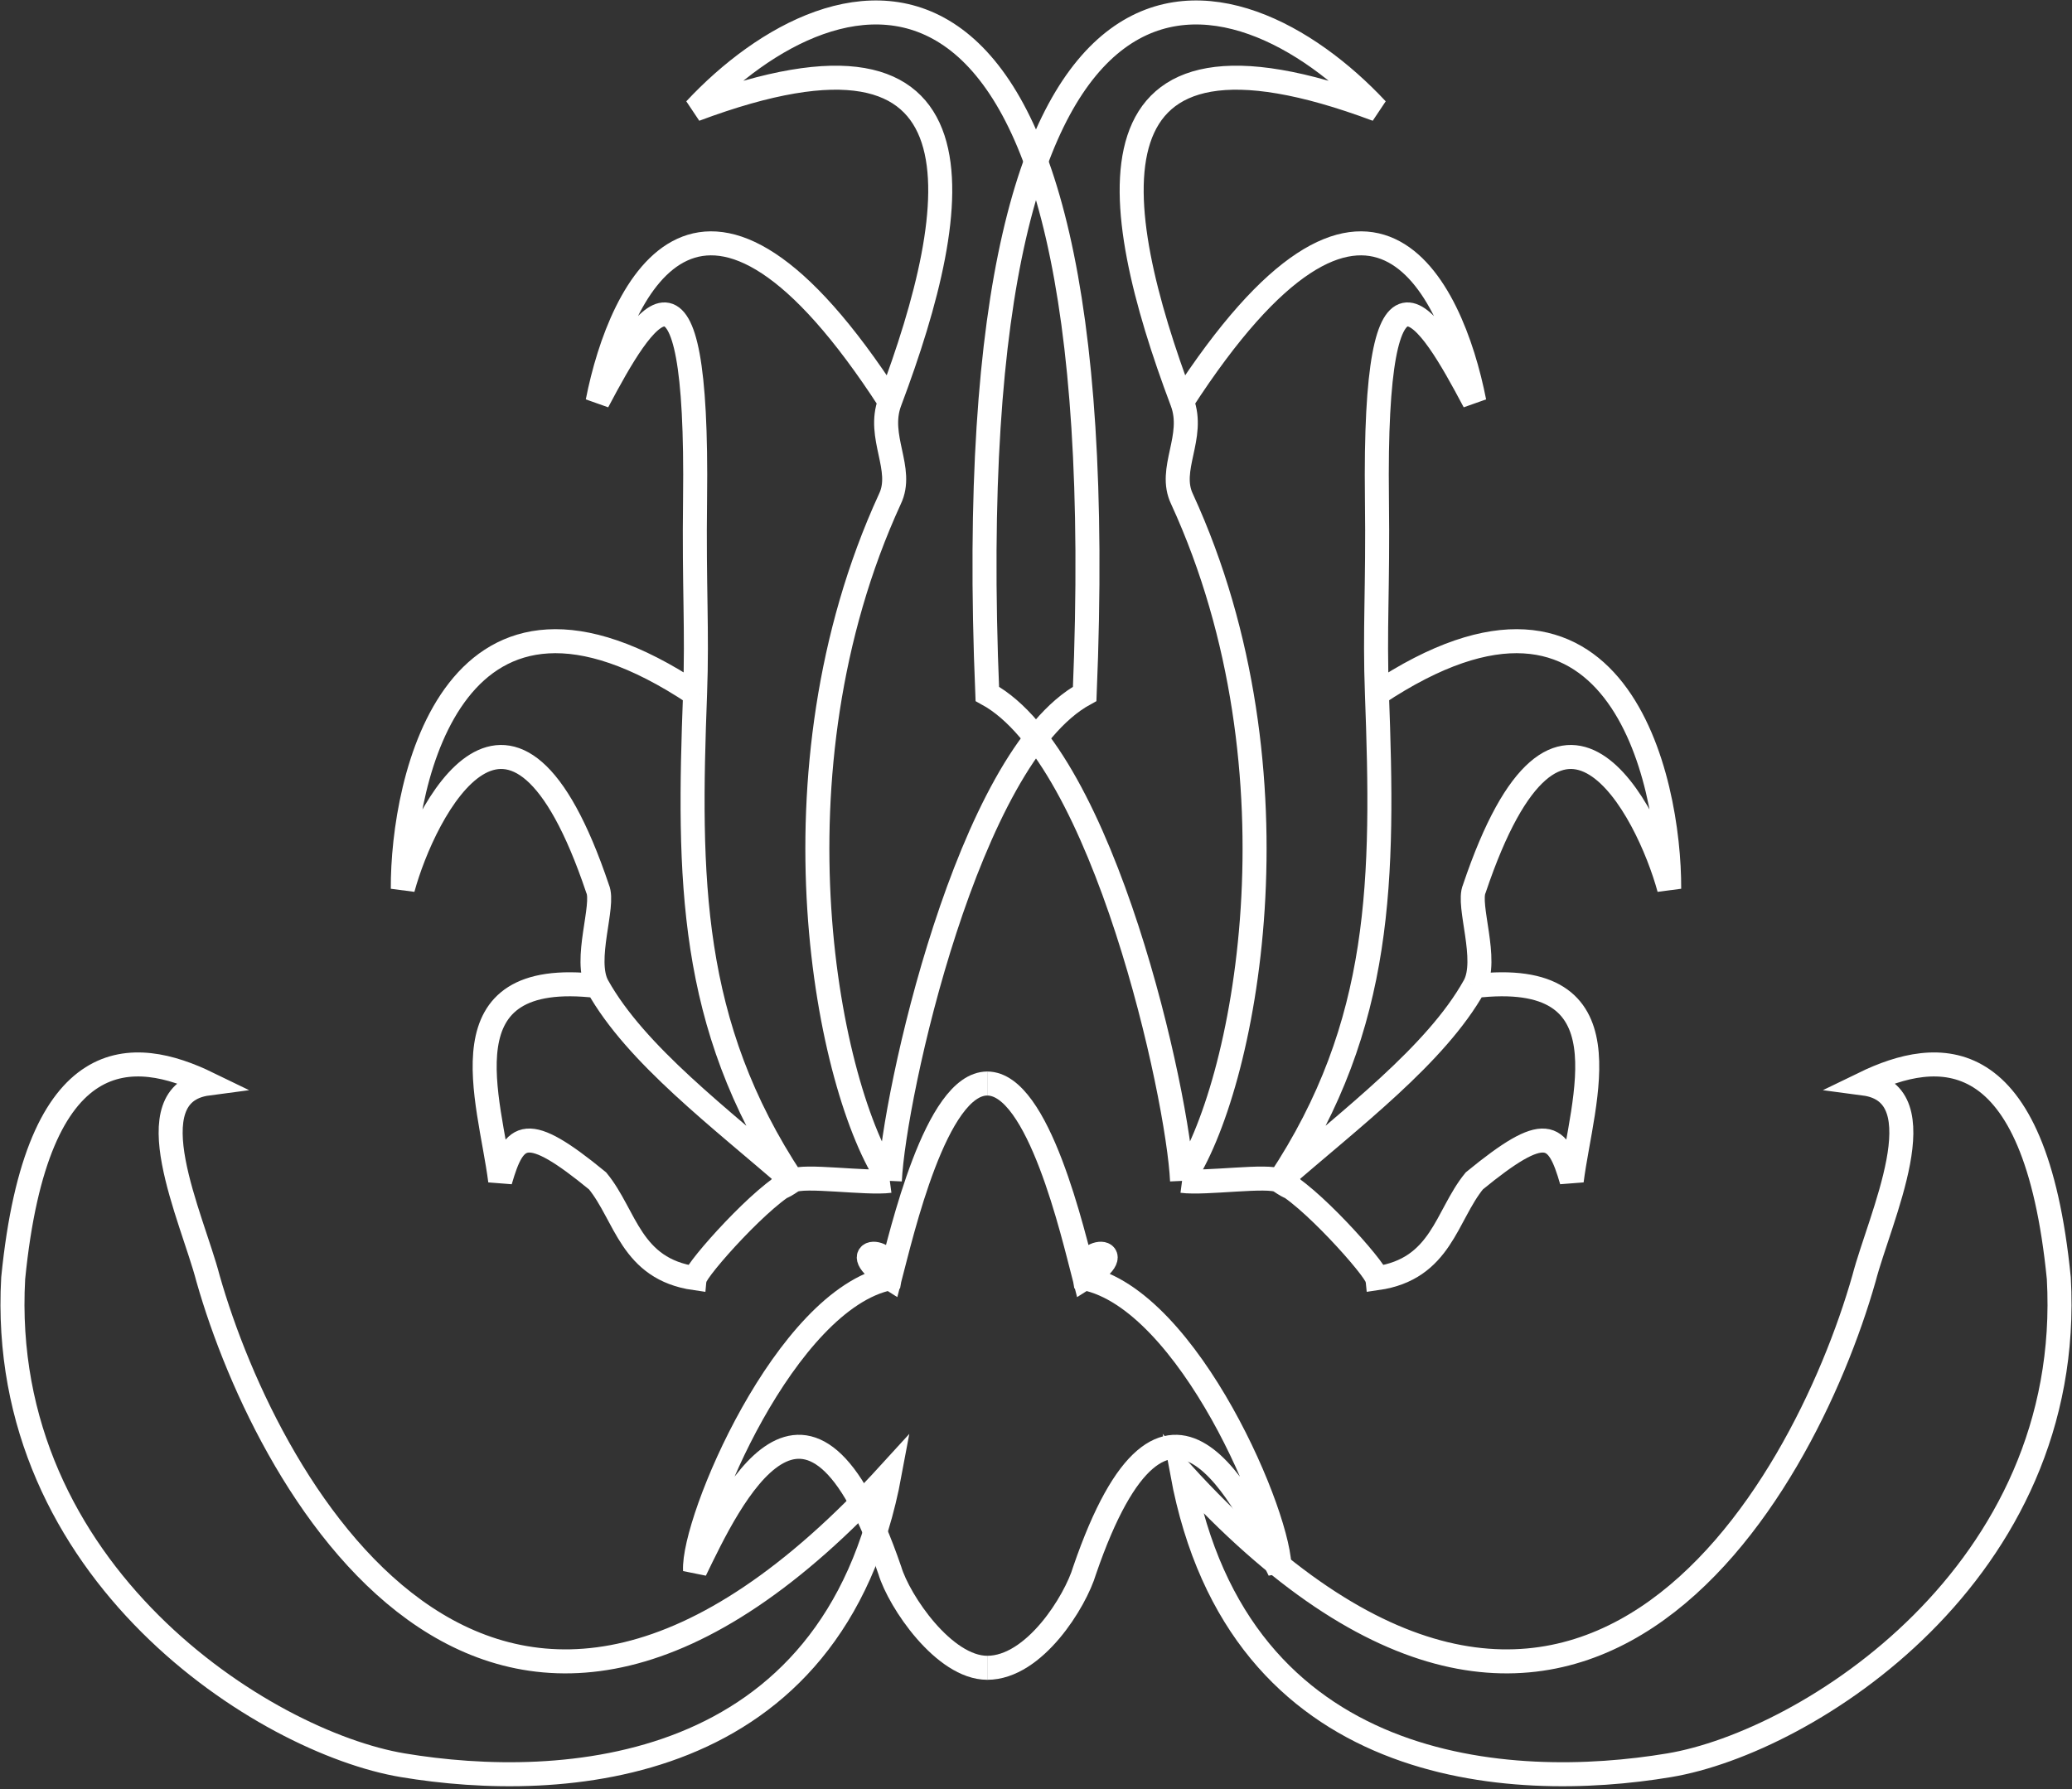 <svg width="22" height="19" viewBox="0 0 22 19" fill="none" xmlns="http://www.w3.org/2000/svg">
<rect x="0" y="0" width="22" height="19" fill="#333333" stroke="none"/>
<path d="M9.448 12.541C8.786 11.573 8.112 8.212 9.448 5.301C9.603 4.981 9.307 4.642 9.448 4.266M9.448 12.541C9.201 12.574 8.526 12.472 8.414 12.541M9.448 12.541C9.49 11.634 10.278 8.045 11.517 7.369C11.878 -1.331 8.855 -0.417 7.38 1.163C10.568 -0.03 10.242 2.158 9.448 4.266M9.448 4.266C7.463 1.197 6.588 3.031 6.345 4.266C6.842 3.326 7.416 2.39 7.38 5.301C7.368 6.245 7.405 6.686 7.38 7.369M8.414 12.541C7.311 10.876 7.307 9.32 7.38 7.369M8.414 12.541C8.143 12.725 8.408 12.461 8.414 12.541M7.38 7.369C4.826 5.668 4.271 8.279 4.277 9.438C4.503 8.607 5.442 6.756 6.345 9.438C6.424 9.614 6.191 10.195 6.345 10.472M8.414 12.541C7.654 11.877 6.753 11.203 6.345 10.472M8.414 12.541C8.121 12.661 7.393 13.475 7.38 13.575C6.693 13.477 6.647 12.909 6.345 12.541C5.587 11.919 5.462 12.023 5.311 12.541C5.2 11.668 4.677 10.275 6.345 10.472" stroke="white" stroke-width="0.255"/>
<path d="M12.551 12.541C13.213 11.573 13.888 8.212 12.551 5.301C12.396 4.981 12.693 4.642 12.551 4.266M12.551 12.541C12.798 12.574 13.474 12.472 13.585 12.541M12.551 12.541C12.509 11.634 11.722 8.045 10.483 7.369C10.121 -1.331 13.145 -0.417 14.62 1.163C11.431 -0.03 11.757 2.158 12.551 4.266M12.551 4.266C14.537 1.197 15.412 3.031 15.654 4.266C15.157 3.326 14.584 2.39 14.62 5.301C14.632 6.245 14.594 6.686 14.62 7.369M13.585 12.541C14.689 10.876 14.692 9.32 14.62 7.369M13.585 12.541C13.856 12.725 13.591 12.461 13.585 12.541M14.62 7.369C17.174 5.668 17.728 8.279 17.723 9.438C17.497 8.607 16.557 6.756 15.654 9.438C15.575 9.614 15.809 10.195 15.654 10.472M13.585 12.541C14.345 11.877 15.246 11.203 15.654 10.472M13.585 12.541C13.878 12.661 14.606 13.475 14.62 13.575C15.306 13.477 15.353 12.909 15.654 12.541C16.413 11.919 16.538 12.023 16.688 12.541C16.799 11.668 17.322 10.275 15.654 10.472" stroke="white" stroke-width="0.255"/>
<path d="M4.277 18.747C2.809 18.502 -0.034 16.706 0.14 13.575C0.393 11.022 1.43 11.129 2.208 11.507C1.407 11.613 2.041 12.933 2.208 13.575C2.859 15.865 5.297 20.198 9.448 15.644C8.848 18.88 5.954 19.027 4.277 18.747Z" stroke="white" stroke-width="0.255"/>
<path d="M10.483 17.712C10.022 17.712 9.546 17.005 9.448 16.678C8.577 14.14 7.743 15.931 7.38 16.678C7.352 16.149 8.343 13.799 9.448 13.575C9.518 13.217 8.912 13.239 9.448 13.575C9.574 13.093 9.938 11.507 10.483 11.507" stroke="white" stroke-width="0.255"/>
<path d="M10.482 17.712C10.985 17.712 11.419 17.005 11.516 16.678C12.387 14.14 13.222 15.931 13.585 16.678C13.613 16.149 12.622 13.799 11.516 13.575C11.447 13.217 12.053 13.239 11.516 13.575C11.391 13.093 11.027 11.507 10.482 11.507" stroke="white" stroke-width="0.255"/>
<path d="M17.723 18.747C19.191 18.502 22.034 16.706 21.86 13.575C21.607 11.022 20.57 11.129 19.792 11.507C20.593 11.613 19.959 12.933 19.792 13.575C19.141 15.865 16.703 20.198 12.552 15.644C13.152 18.88 16.046 19.027 17.723 18.747Z" stroke="white" stroke-width="0.255"/>
</svg>
